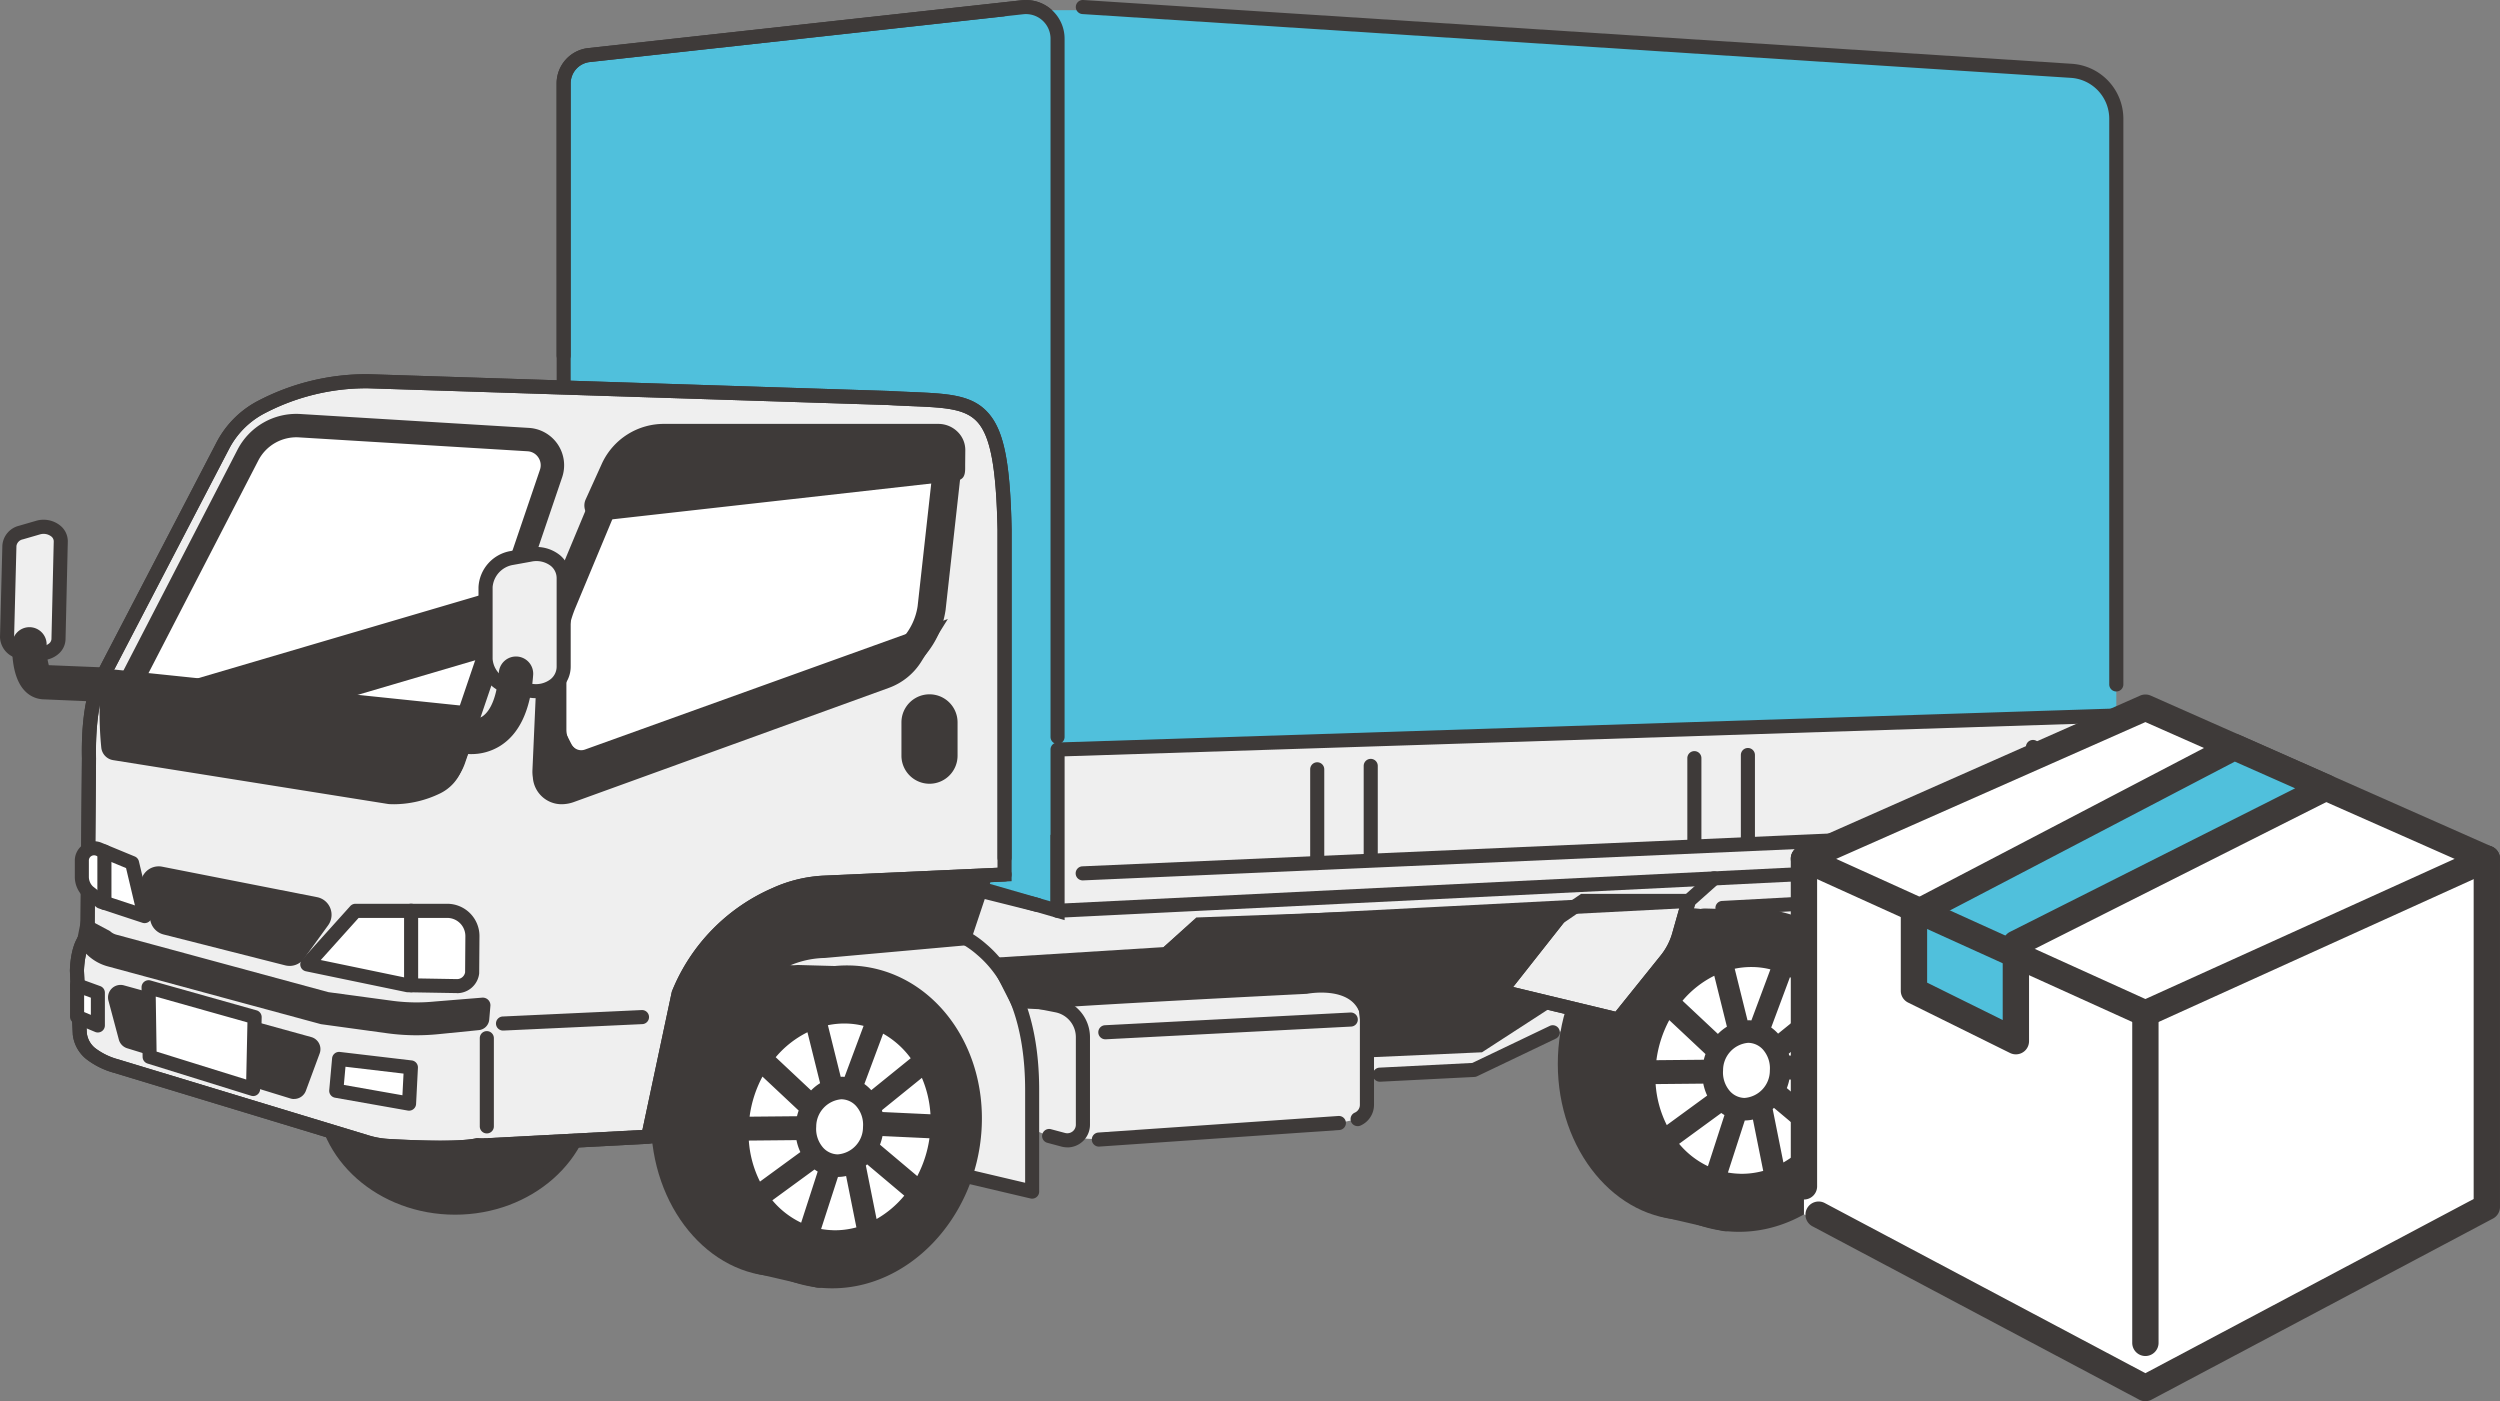 <svg xmlns="http://www.w3.org/2000/svg" xmlns:xlink="http://www.w3.org/1999/xlink" width="271.981" height="152.443" viewBox="0 0 271.981 152.443">
  <rect x="0" y="0" width="271.981" height="152.443" fill="#808080" stroke="none"/>
  <defs>
    <clipPath id="clip-path">
      <rect id="長方形_23781" data-name="長方形 23781" width="233.403" height="140.16" fill="none"/>
    </clipPath>
    <clipPath id="clip-path-2">
      <rect id="長方形_23782" data-name="長方形 23782" width="77.155" height="76.888" fill="none"/>
    </clipPath>
  </defs>
  <g id="グループ_10636" data-name="グループ 10636" transform="translate(-3539 15925.452)">
    <g id="グループ_10627" data-name="グループ 10627" transform="translate(3539 -15925.452)">
      <g id="グループ_10605" data-name="グループ 10605" clip-path="url(#clip-path)">
        <path id="パス_6646" data-name="パス 6646" d="M814.094,322.755a.766.766,0,0,1-.766-.766v-9.357a.766.766,0,0,1,1.532,0v9.357a.766.766,0,0,1-.766.766" transform="translate(-622.411 -238.66)" fill="#3e3a39"/>
        <path id="パス_6647" data-name="パス 6647" d="M842.909,395.992h-.045l-6.157-.362a.766.766,0,0,1,.09-1.53l5.819.342,2.495-2.436.351-9.171-1.418-3.572a.766.766,0,0,1,1.424-.565l1.478,3.723a.759.759,0,0,1,.054.312l-.369,9.638a.769.769,0,0,1-.23.519l-2.956,2.886a.766.766,0,0,1-.535.218" transform="translate(-639.75 -289.433)" fill="#3e3a39"/>
        <path id="パス_6648" data-name="パス 6648" d="M178.5,465.054c0,6.951-6.423,12.587-14.345,12.587s-14.345-5.635-14.345-12.587,6.422-12.587,14.345-12.587S178.5,458.1,178.5,465.054" transform="translate(-114.646 -346.257)" fill="#3e3a39"/>
        <path id="パス_6649" data-name="パス 6649" d="M161.659,475.908c-8.332,0-15.111-5.99-15.111-13.353s6.779-13.353,15.111-13.353,15.111,5.99,15.111,13.353-6.779,13.353-15.111,13.353m0-25.173c-7.488,0-13.579,5.3-13.579,11.82s6.091,11.82,13.579,11.82,13.579-5.3,13.579-11.82-6.091-11.82-13.579-11.82" transform="translate(-112.148 -343.759)" fill="#3e3a39"/>
        <path id="パス_6650" data-name="パス 6650" d="M441.575,379.947l4.442,29.556,6.042,2.363,5.427.387,26.095-1.8,2.04-.428,1.012-1.553v-3.279l11.661-.519,13.473-6.01,32.2,8.855,5.452,1.358-.945-8.116,6.738.678,3.8-2.952.935-9.638L558,385.283l10.158-.551,1.807-3.142-.686-4.887Z" transform="translate(-337.921 -288.277)" fill="#efefef"/>
        <path id="パス_6651" data-name="パス 6651" d="M287.16,379.947v30.225l37.661,6.042,7.225,1.7V406.88a34.452,34.452,0,0,0-.191-3.709l-.4-26.468Z" transform="translate(-219.753 -288.277)" fill="#efefef"/>
        <path id="パス_6652" data-name="パス 6652" d="M314.967,82.673V6.705a3.44,3.44,0,0,0-3.817-3.419L264,8.49a3.105,3.105,0,0,0-2.764,3.086v29.6l.009,24.847,39.641,31.49,14.084,4.07Z" transform="translate(-199.912 -2.499)" fill="#50c0dc"/>
        <path id="パス_6653" data-name="パス 6653" d="M313.236,100.108l-15.208-4.4-.118-.094L257.978,63.9l-.009-54.818a3.866,3.866,0,0,1,3.446-3.848l47.153-5.2a4.207,4.207,0,0,1,4.668,4.181Zm-14.492-5.783L311.7,98.07V4.21a2.674,2.674,0,0,0-2.967-2.657l-47.153,5.2A2.335,2.335,0,0,0,259.5,9.081v29.6l.009,24.477Z" transform="translate(-197.414 -0.003)" fill="#3e3a39"/>
        <path id="パス_6654" data-name="パス 6654" d="M586.53,16.862a5.217,5.217,0,0,0-4.881-5.206L474.1,4.716h-8.518L468,94.581,586.53,87.648Z" transform="translate(-356.292 -3.609)" fill="#50c0dc"/>
        <path id="パス_6655" data-name="パス 6655" d="M304.009,428.064s.875-8.2,4.648-13.784a10.893,10.893,0,0,1,8.759-4.709l15.172-1.362,2.736-8.189L309.1,402.1l-11.568,11.776v13.518Z" transform="translate(-227.693 -306.121)" fill="#3e3a39"/>
        <path id="パス_6656" data-name="パス 6656" d="M302.192,426.118l-7.921-.826V410.77l11.988-12.2,27.661-2.189-3.262,9.762-15.719,1.409a10.13,10.13,0,0,0-8.145,4.372c-3.625,5.369-4.512,13.357-4.521,13.437ZM295.8,423.91l5.044.526c.316-2.194,1.474-8.63,4.676-13.373a11.664,11.664,0,0,1,9.35-5.046l14.649-1.315,2.211-6.616-24.782,1.961L295.8,411.4Z" transform="translate(-225.195 -303.333)" fill="#3e3a39"/>
        <path id="パス_6657" data-name="パス 6657" d="M136.551,192.836c-.308-15.146-2.981-13.77-12.621-14.323L67.3,176.691a24.635,24.635,0,0,0-11.769,2.9,9.9,9.9,0,0,0-4.046,4.145L37.979,209.676s-1.155,2.28-1.04,8.06l-.157,18.919-.054.487s-.99.693-1.1,3.664l.312,6.85a3.264,3.264,0,0,0,1.2,2.187,7.919,7.919,0,0,0,2.747,1.352l27.307,8.289a9.725,9.725,0,0,0,2.257.4c2.37.139,7.666.383,9.755-.076l1.5-.025,17.076-.907,3.312-15.561A20.048,20.048,0,0,1,111.6,232.532a14.526,14.526,0,0,1,5.375-1.3l19.572-.887Z" transform="translate(-27.263 -135.215)" fill="#efefef"/>
        <path id="パス_6658" data-name="パス 6658" d="M72.63,258.346c-2.017,0-4.2-.1-5.73-.193a10.524,10.524,0,0,1-2.434-.435L37.159,249.43a8.712,8.712,0,0,1-3-1.486,4,4,0,0,1-1.481-2.7l0-.053-.314-6.882v-.032c.092-2.4.733-3.519,1.137-3.988l.02-.18.156-18.88c-.117-5.881,1.072-8.3,1.123-8.4L48.3,180.883a10.627,10.627,0,0,1,4.361-4.465A25.435,25.435,0,0,1,64.8,173.427h.025l56.632,1.823c.877.05,1.668.083,2.433.115,4,.169,6.645.28,8.416,2.317,1.684,1.936,2.365,5.362,2.513,12.641v38.261l-20.3.92a13.7,13.7,0,0,0-5.09,1.227,19.193,19.193,0,0,0-10.1,10.311L95.9,257.115l-17.69.938-1.427.024a23.529,23.529,0,0,1-4.157.268M34.2,245.094a2.481,2.481,0,0,0,.91,1.651,7.213,7.213,0,0,0,2.485,1.216l27.315,8.291a8.987,8.987,0,0,0,2.08.371c2.2.129,7.532.382,9.546-.059l.075-.017,1.564-.026,16.476-.875,3.2-15.048.023-.058a20.689,20.689,0,0,1,10.907-11.2,15.226,15.226,0,0,1,5.658-1.365l18.843-.854V190.347c-.137-6.693-.756-10.071-2.137-11.659-1.338-1.539-3.591-1.634-7.324-1.791-.771-.032-1.568-.066-2.437-.116l-56.6-1.822a23.9,23.9,0,0,0-11.391,2.806,9.1,9.1,0,0,0-3.732,3.826l-13.5,25.941c0,.009-1.062,2.238-.953,7.691l-.157,18.98-.1.921-.261.139c-.105.112-.7.84-.793,3.043Z" transform="translate(-24.762 -132.717)" fill="#3e3a39"/>
        <path id="パス_6659" data-name="パス 6659" d="M467.481,432.064c.178-.234,28.9-1.677,28.9-1.677s5.177-1.017,6.495,2.5l.476,4.4,11.9-.53,7.241-4.693-4.615-1.112,7.065-8.835L484.725,423.6l-3.559,3.218-18.234,1.137,2.027,3.987Z" transform="translate(-354.265 -323.031)" fill="#3e3a39"/>
        <path id="パス_6660" data-name="パス 6660" d="M498.72,435.386l-.542-5.017c-1.129-2.757-5.552-1.937-5.6-1.928l-.108.013c-10.52.528-26.272,1.368-28.513,1.615l-.062.081-3.368-.161-2.758-5.423,19.13-1.193,3.567-3.225.279-.01,41.889-1.548-7.357,9.2,5.177,1.248-8.912,5.777Zm-4.628-8.6c1.841,0,4.559.481,5.554,3.134l.034.09.409,3.785,10.972-.488,5.57-3.61-4.053-.977,6.773-8.47-38.268,1.414-3.552,3.211L460.2,425.951l1.3,2.55,1.981.095c.539-.1,1.718-.177,4.6-.356,2.406-.149,5.748-.339,9.933-.566,6.806-.368,13.676-.715,14.336-.748a10.4,10.4,0,0,1,1.748-.144" transform="translate(-350.316 -320.333)" fill="#3e3a39"/>
        <path id="パス_6661" data-name="パス 6661" d="M862.588,411.538s5.52,5.6,7.233,10.251l.761,2.247,5.87-.237,1.979-2.753.516-5.937-2.73-4.965Z" transform="translate(-660.108 -313.869)" fill="#3e3a39"/>
        <path id="パス_6662" data-name="パス 6662" d="M749.915,437.78c0,9.371-6.248,16.968-13.956,16.968S722,447.152,722,437.78s6.248-16.968,13.956-16.968,13.956,7.6,13.956,16.968" transform="translate(-552.523 -322.032)" fill="#3e3a39"/>
        <path id="パス_6663" data-name="パス 6663" d="M765.413,454.637l6.281,1.458c1.171.339,1.253-.41,1.406-1.619l3.962-31.309a1.737,1.737,0,0,0-1.675-1.954l-5.376-.15a2.367,2.367,0,0,0-2.412,2.053l-3.861,28.954a2.349,2.349,0,0,0,1.675,2.567" transform="translate(-584.445 -322.224)" fill="#3e3a39"/>
        <path id="パス_6664" data-name="パス 6664" d="M783.466,455.281c0,7.249-5.064,13.126-11.312,13.126s-11.312-5.877-11.312-13.126,5.064-13.126,11.312-13.126,11.312,5.877,11.312,13.126" transform="translate(-582.246 -338.365)" fill="#fff"/>
        <path id="パス_6665" data-name="パス 6665" d="M769.657,466.675c-6.66,0-12.078-6.232-12.078-13.892s5.418-13.892,12.078-13.892,12.078,6.232,12.078,13.892-5.418,13.892-12.078,13.892m0-26.252c-5.815,0-10.546,5.545-10.546,12.36s4.731,12.36,10.546,12.36S780.2,459.6,780.2,452.783s-4.731-12.36-10.546-12.36" transform="translate(-579.748 -335.868)" fill="#3e3a39"/>
        <path id="パス_6666" data-name="パス 6666" d="M760.024,421.264c-8.514-.158-15.917,7.591-16.5,17.275s5.867,17.69,14.381,17.848,15.917-7.592,16.5-17.275-5.867-17.69-14.381-17.848m8.822,16.191-5.228-.245c-.016-.069-.035-.136-.053-.2l4.348-3.518a11.863,11.863,0,0,1,.932,3.966m-2.148-6.1-4.293,3.474a4.616,4.616,0,0,0-.749-.67l2.041-5.478a9.513,9.513,0,0,1,3,2.674m-9.3,4.938-.135-.127c.028-.024.058-.045.086-.068Zm-.9,3.949-.225.165c-.022-.053-.042-.108-.061-.162Zm3.145-12.663a8.625,8.625,0,0,1,1.928.255L759.5,433.39c-.07,0-.139-.015-.21-.016s-.141.006-.211.008l-1.394-5.615a8.874,8.874,0,0,1,1.954-.183m-4.177.948,1.375,5.542a5.245,5.245,0,0,0-.981.786l-3.849-3.611a10.781,10.781,0,0,1,3.455-2.717m-4.894,4.826,3.938,3.694a6.13,6.13,0,0,0-.182.617l-5.158.049a12.743,12.743,0,0,1,1.4-4.361m-1.484,6.96,5.185-.05a5.6,5.6,0,0,0,.423,1.3l-4.395,3.212a11.724,11.724,0,0,1-1.213-4.458m2.555,6.495,4.59-3.354c.111.081.226.156.344.227l-1.8,5.562a9.286,9.286,0,0,1-3.133-2.434m6.642,3.255a8.649,8.649,0,0,1-1.333-.131l1.834-5.665a4.3,4.3,0,0,0,.886-.1l1.12,5.586a8.9,8.9,0,0,1-2.506.314m4.7-1.223-1.165-5.817c.047-.042.092-.088.138-.132L766,446.3a10.949,10.949,0,0,1-3.015,2.544m4.431-4.669-4.059-3.419a6.2,6.2,0,0,0,.274-.938l5.109.239a12.739,12.739,0,0,1-1.325,4.118" transform="translate(-568.962 -322.377)" fill="#3e3a39"/>
        <path id="パス_6667" data-name="パス 6667" d="M801.92,483.876a3.746,3.746,0,0,1-3.537,3.7,3.388,3.388,0,0,1-3.082-3.825,3.746,3.746,0,0,1,3.537-3.7,3.388,3.388,0,0,1,3.082,3.825" transform="translate(-608.609 -367.365)" fill="#fff"/>
        <path id="パス_6668" data-name="パス 6668" d="M795.94,485.847h-.069a3.715,3.715,0,0,1-2.674-1.221,4.625,4.625,0,0,1-1.158-3.417,4.532,4.532,0,0,1,4.247-4.423h.069a3.715,3.715,0,0,1,2.674,1.221,4.625,4.625,0,0,1,1.158,3.417,4.532,4.532,0,0,1-4.247,4.423m.345-7.528a2.993,2.993,0,0,0-2.716,2.983,3.088,3.088,0,0,0,.754,2.284,2.2,2.2,0,0,0,1.577.729,2.979,2.979,0,0,0,2.758-2.983,3.088,3.088,0,0,0-.754-2.284,2.2,2.2,0,0,0-1.577-.729h-.041" transform="translate(-606.112 -364.867)" fill="#3e3a39"/>
        <path id="パス_6669" data-name="パス 6669" d="M72.363,437.548a23.732,23.732,0,0,1-3.168-.212l-7.248-.995-23.2-6.289a5.184,5.184,0,0,1-2.2-1.234l-1.227-1.161.614-3.073L39,426.221a1.6,1.6,0,0,0,.68.38l23.087,6.259,6.9.932a20.078,20.078,0,0,0,4.684.081l5.13-.417a.833.833,0,0,1,.9.9l-.127,1.489a1.256,1.256,0,0,1-1.127,1.143l-4.417.442c-.781.078-1.566.117-2.351.117" transform="translate(-27.029 -324.919)" fill="#3e3a39"/>
        <path id="パス_6670" data-name="パス 6670" d="M53.352,460.506l1.127,4.221a.6.6,0,0,0,.4.417l17.753,5.46a.6.6,0,0,0,.735-.363l1.5-4.056a.6.6,0,0,0-.4-.783l-20.381-5.625a.6.6,0,0,0-.736.73" transform="translate(-40.812 -351.834)" fill="#3e3a39"/>
        <path id="パス_6671" data-name="パス 6671" d="M70.309,468.9a1.362,1.362,0,0,1-.4-.06l-17.753-5.46a1.357,1.357,0,0,1-.916-.951L50.112,458.2a1.363,1.363,0,0,1,1.68-1.666l20.381,5.625a1.363,1.363,0,0,1,.916,1.787l-1.5,4.057a1.364,1.364,0,0,1-1.279.89M52.7,461.939l17.51,5.386,1.381-3.733-19.918-5.5Z" transform="translate(-38.313 -349.334)" fill="#3e3a39"/>
        <path id="パス_6672" data-name="パス 6672" d="M80.236,468.62l-11.254-3.5-.115-7.569L80.4,460.8Z" transform="translate(-52.701 -350.145)" fill="#fff"/>
        <path id="パス_6673" data-name="パス 6673" d="M77.738,466.888a.764.764,0,0,1-.227-.035l-11.255-3.5a.766.766,0,0,1-.538-.72l-.115-7.569a.766.766,0,0,1,.973-.749l11.537,3.249a.766.766,0,0,1,.558.754l-.167,7.823a.766.766,0,0,1-.766.75m-10.5-4.836,9.752,3.036.133-6.213-9.976-2.81Z" transform="translate(-50.203 -347.647)" fill="#3e3a39"/>
        <path id="パス_6674" data-name="パス 6674" d="M71.341,200.464,58.927,224.5s-1.989,4.712-.193,7.236L89.058,236.4a4.288,4.288,0,0,0,4.709-2.866l10.553-31.061a2.8,2.8,0,0,0-2.47-3.7l-24.881-1.513a5.931,5.931,0,0,0-5.628,3.2" transform="translate(-44.372 -150.947)" fill="#fff"/>
        <path id="パス_6675" data-name="パス 6675" d="M85.545,233.563a5.54,5.54,0,0,1-.851-.065L54.37,228.835a1.272,1.272,0,0,1-.845-.521c-2.147-3.017-.174-7.922.058-8.471.013-.03.027-.06.042-.089l12.413-24.033a7.2,7.2,0,0,1,6.838-3.891l24.881,1.513a4.072,4.072,0,0,1,3.6,5.379L90.8,229.783a5.559,5.559,0,0,1-5.259,3.78m-30.18-7.154,29.716,4.569a3.013,3.013,0,0,0,3.309-2.016L98.944,197.9a1.52,1.52,0,0,0-.179-1.347,1.5,1.5,0,0,0-1.162-.668l-24.881-1.513a4.66,4.66,0,0,0-4.419,2.518L55.914,220.877c-.412,1.007-1.261,3.862-.549,5.532" transform="translate(-40.202 -146.79)" fill="#3e3a39"/>
        <path id="パス_6676" data-name="パス 6676" d="M49.536,314.334a.78.78,0,0,1,.857-.686l38.326,3.984a.635.635,0,0,1,.524.859l-1.917,4.984a4,4,0,0,1-1.979,2.169,10.792,10.792,0,0,1-5.129,1.093.96.96,0,0,1-.106-.011l-29.877-4.765a.777.777,0,0,1-.654-.7,37.833,37.833,0,0,1-.046-6.932" transform="translate(-37.798 -240.02)" fill="#3e3a39"/>
        <path id="パス_6677" data-name="パス 6677" d="M78.137,325.014c-.146,0-.294,0-.444-.009a1.654,1.654,0,0,1-.2-.02L47.62,320.221a1.543,1.543,0,0,1-1.3-1.384,38.818,38.818,0,0,1-.044-7.088,1.551,1.551,0,0,1,1.7-1.362L86.3,314.372a1.4,1.4,0,0,1,1.16,1.9l-1.917,4.984a4.752,4.752,0,0,1-2.36,2.583,11.643,11.643,0,0,1-5.05,1.179m-31.1-13.178.761.087a37.225,37.225,0,0,0,.048,6.776l29.888,4.774a10.077,10.077,0,0,0,4.779-1.015,3.225,3.225,0,0,0,1.6-1.755l1.855-4.824-38.153-3.966Z" transform="translate(-35.303 -237.522)" fill="#3e3a39"/>
        <path id="パス_6678" data-name="パス 6678" d="M38.055,234.923h-.006a.767.767,0,0,1-.76-.773l.157-18.919c-.117-5.881,1.072-8.3,1.123-8.4l13.509-25.949a10.628,10.628,0,0,1,4.361-4.465,25.433,25.433,0,0,1,12.134-2.991H68.6l56.632,1.823c.877.05,1.668.083,2.433.115,4,.169,6.645.28,8.416,2.317,1.684,1.936,2.365,5.362,2.513,12.641V226.03a.766.766,0,0,1-1.533,0V190.339c-.136-6.682-.755-10.062-2.137-11.651-1.338-1.539-3.591-1.634-7.324-1.791-.771-.032-1.568-.066-2.437-.116l-56.6-1.822a23.9,23.9,0,0,0-11.391,2.806,9.1,9.1,0,0,0-3.732,3.826l-13.5,25.941c0,.009-1.062,2.238-.953,7.691l-.157,18.941a.766.766,0,0,1-.766.76" transform="translate(-28.536 -132.717)" fill="#3e3a39"/>
        <path id="パス_6679" data-name="パス 6679" d="M225.159,432.987a.766.766,0,0,1-.04-1.531l16.49-.876,3.19-14.986a.761.761,0,0,1,.036-.119,20.689,20.689,0,0,1,10.907-11.2,15.223,15.223,0,0,1,5.658-1.365l19.574-.887a.766.766,0,0,1,.069,1.531l-19.572.887a13.694,13.694,0,0,0-5.09,1.227,19.193,19.193,0,0,0-10.1,10.311l-3.3,15.5a.766.766,0,0,1-.709.606l-17.076.907h-.041" transform="translate(-171.72 -307.65)" fill="#3e3a39"/>
        <path id="パス_6680" data-name="パス 6680" d="M261.357,212.275l-4.215,10.108a14.467,14.467,0,0,0-1.114,5.567v8.316a4.322,4.322,0,0,0,5.771,4.072l30.07-10.7a8.29,8.29,0,0,0,5.421-6.593l1.8-16.224c.038-3.654-3.091-.605-6.086-.676l-21.637-.369a10.572,10.572,0,0,0-10.009,6.5" transform="translate(-195.929 -156.893)" fill="#fff"/>
        <path id="パス_6681" data-name="パス 6681" d="M255.357,237.119a5.854,5.854,0,0,1-5.858-5.854v-8.316a15.924,15.924,0,0,1,1.232-6.157l4.215-10.108a12.023,12.023,0,0,1,11.46-7.443l21.626.368a7.737,7.737,0,0,0,2.56-.578c1.344-.455,2.734-.926,3.9-.078a3.422,3.422,0,0,1,1.128,2.881,1.373,1.373,0,0,1-.009.153l-1.8,16.224c0,.019,0,.038-.007.056a9.805,9.805,0,0,1-6.424,7.812l-30.07,10.7a5.838,5.838,0,0,1-1.96.338m2.418-29.256-4.215,10.108a12.876,12.876,0,0,0-1,4.978v8.316a2.791,2.791,0,0,0,3.725,2.629l30.07-10.7a6.746,6.746,0,0,0,4.415-5.348l1.786-16.113c0-.038,0-.074,0-.108-.3.081-.689.211-.982.311a10.535,10.535,0,0,1-3.606.74l-21.626-.368a8.98,8.98,0,0,0-8.569,5.558" transform="translate(-190.933 -151.892)" fill="#3e3a39"/>
        <path id="パス_6682" data-name="パス 6682" d="M4.975,257.765l1.867.13a1.769,1.769,0,0,0,2.02-1.518l.248-10.637a1.834,1.834,0,0,0-2.479-1.5l-1.857.539a1.61,1.61,0,0,0-1.252,1.434l-.257,9.969a1.691,1.691,0,0,0,1.71,1.581" transform="translate(-2.498 -186.843)" fill="#efefef"/>
        <path id="パス_6683" data-name="パス 6683" d="M4.5,256.165q-.1,0-.211-.008l-1.867-.129A2.452,2.452,0,0,1,0,253.662l.257-9.968a2.376,2.376,0,0,1,1.8-2.15l1.857-.539a2.891,2.891,0,0,1,2.563.456,2.2,2.2,0,0,1,.9,1.795L7.13,253.893a2.182,2.182,0,0,1-.737,1.565,2.808,2.808,0,0,1-1.892.707M2.53,254.5l1.867.13a1.312,1.312,0,0,0,.964-.3.667.667,0,0,0,.237-.468l.248-10.637a.68.68,0,0,0-.3-.544,1.372,1.372,0,0,0-1.2-.2l-1.857.539a.865.865,0,0,0-.7.717L1.533,253.7c-.01.4.437.758,1,.8" transform="translate(0 -184.342)" fill="#3e3a39"/>
        <path id="パス_6684" data-name="パス 6684" d="M17.539,300.509h-.047l-5.867-.247a2.159,2.159,0,0,1-1.563-.7c-1.22-1.278-1.163-4.024-1.14-4.562a1.106,1.106,0,0,1,1.1-1.057h.05a1.107,1.107,0,0,1,1.056,1.152c-.058,1.375.258,2.779.557,2.963l5.9.241a1.106,1.106,0,0,1-.046,2.21" transform="translate(-6.822 -224.943)" fill="#3e3a39"/>
        <path id="パス_6685" data-name="パス 6685" d="M15.038,298.777h-.08l-5.851-.247a2.921,2.921,0,0,1-2.1-.938c-1.4-1.462-1.387-4.291-1.351-5.124a1.868,1.868,0,0,1,1.869-1.79h.069a1.878,1.878,0,0,1,1.8,1.951,7.072,7.072,0,0,0,.238,2.182l5.48.224a1.872,1.872,0,0,1-.077,3.742m-7.512-6.568a.339.339,0,0,0-.338.325c-.058,1.335.151,3.184.928,4A1.4,1.4,0,0,0,9.125,297h.032l5.882.248a.339.339,0,0,0,.013-.679l-6.095-.25-.17-.1c-1.017-.627-.922-3.617-.92-3.647a.341.341,0,0,0-.325-.355Z" transform="translate(-4.321 -222.445)" fill="#3e3a39"/>
        <path id="パス_6686" data-name="パス 6686" d="M274.172,207.491l1.785-3.942a6.66,6.66,0,0,1,6.1-3.819h29.759a2.136,2.136,0,0,1,2.188,2.1l-.015,1.534c-.012,1.18.161,1-1.075,1.106l-37.808,4.248a.892.892,0,0,1-.934-1.228" transform="translate(-209.755 -152.846)" fill="#3e3a39"/>
        <path id="パス_6687" data-name="パス 6687" d="M272.53,206.989a1.688,1.688,0,0,1-1.4-.714,1.6,1.6,0,0,1-.154-1.6l1.785-3.942a7.422,7.422,0,0,1,6.8-4.269h29.759a2.981,2.981,0,0,1,2.137.881,2.779,2.779,0,0,1,.817,1.994l-.015,1.533c0,.14,0,.26,0,.363.012,1.07-.3,1.4-1.395,1.472-.109.007-.235.015-.383.028l-37.787,4.245c-.054,0-.109.007-.162.007m-.159-1.681a.073.073,0,0,0,.009.083.171.171,0,0,0,.162.066l37.788-4.245c.16-.014.286-.022.394-.03,0-.1,0-.2,0-.323l.015-1.533a1.258,1.258,0,0,0-.373-.9,1.461,1.461,0,0,0-1.048-.427H279.558a5.887,5.887,0,0,0-5.4,3.368Z" transform="translate(-207.256 -150.348)" fill="#3e3a39"/>
        <path id="パス_6688" data-name="パス 6688" d="M250.348,300.753l-.325,7.326a3.325,3.325,0,0,0,.034.7,2.41,2.41,0,0,0,2.284,2.257,3.208,3.208,0,0,0,1.242-.222l34.189-12.39a6.17,6.17,0,0,0,3.134-2.538l1.725-2.769-37.409,13.46a1.953,1.953,0,0,1-2.4-.955Z" transform="translate(-191.329 -224.314)" fill="#3e3a39"/>
        <path id="パス_6689" data-name="パス 6689" d="M249.945,307.019l-.135,0a3.132,3.132,0,0,1-3.008-2.9,4.062,4.062,0,0,1-.043-.863l.454-10.236,3.79,7.475a1.19,1.19,0,0,0,1.461.58l39.487-14.208-2.893,4.642a6.967,6.967,0,0,1-3.524,2.853l-34.189,12.39a4.032,4.032,0,0,1-1.4.269m-1.459-8.1-.2,4.411a2.581,2.581,0,0,0,.025.545c.168,1.035.692,1.578,1.559,1.614a2.461,2.461,0,0,0,.944-.174l34.195-12.392a5.429,5.429,0,0,0,2.745-2.223l.558-.9-35.332,12.713a2.723,2.723,0,0,1-3.346-1.329Z" transform="translate(-188.831 -219.527)" fill="#3e3a39"/>
        <path id="パス_6690" data-name="パス 6690" d="M72.633,455.874c-2.017,0-4.2-.1-5.73-.193a10.506,10.506,0,0,1-2.434-.435l-27.307-8.289a8.712,8.712,0,0,1-3-1.486,4,4,0,0,1-1.481-2.7q0-.026,0-.053l-.312-6.85c0-.021,0-.043,0-.064.121-3.19,1.212-4.11,1.429-4.263l.879,1.255a.214.214,0,0,0,.033-.025c-.007.006-.711.653-.808,3.059l.31,6.789a2.479,2.479,0,0,0,.91,1.651,7.217,7.217,0,0,0,2.485,1.216l27.315,8.291a8.974,8.974,0,0,0,2.079.371c2.2.129,7.533.383,9.546-.059a.766.766,0,0,1,.329,1.5,22.734,22.734,0,0,1-4.235.285" transform="translate(-24.765 -330.245)" fill="#3e3a39"/>
        <path id="パス_6691" data-name="パス 6691" d="M160.361,428.876l.03-4a2.744,2.744,0,0,0-2.744-2.764h-9.978l-5.241,5.828,10.914,2.268,5.35.093a1.657,1.657,0,0,0,1.67-1.429" transform="translate(-108.995 -323.03)" fill="#fff"/>
        <path id="パス_6692" data-name="パス 6692" d="M156.223,428.574h-.042l-5.35-.093a.766.766,0,0,1-.142-.016L139.774,426.2a.766.766,0,0,1-.414-1.262l5.241-5.828a.766.766,0,0,1,.57-.254h9.978a3.51,3.51,0,0,1,3.51,3.536l-.03,4a.742.742,0,0,1-.007.1,2.425,2.425,0,0,1-2.4,2.091m-5.294-1.624,5.278.092a.893.893,0,0,0,.891-.727l.029-3.938a1.978,1.978,0,0,0-1.977-1.992h-9.637l-4.121,4.583Zm6.934-.571h0Z" transform="translate(-106.497 -320.532)" fill="#3e3a39"/>
        <path id="パス_6693" data-name="パス 6693" d="M188.042,428.48a.766.766,0,0,1-.766-.766v-8.1a.766.766,0,0,1,1.532,0v8.1a.766.766,0,0,1-.766.766" transform="translate(-143.316 -320.532)" fill="#3e3a39"/>
        <path id="パス_6694" data-name="パス 6694" d="M69.9,404.8l16.853,3.316a1.186,1.186,0,0,1,.731,1.861l-2.619,3.61a1.186,1.186,0,0,1-1.252.453l-13.222-3.356a1.187,1.187,0,0,1-.85-.827l-1.012-3.569A1.187,1.187,0,0,1,69.9,404.8" transform="translate(-52.41 -309.76)" fill="#3e3a39"/>
        <path id="パス_6695" data-name="パス 6695" d="M81.415,412.344a1.969,1.969,0,0,1-.485-.061l-13.222-3.357a1.958,1.958,0,0,1-1.4-1.36L65.3,404a1.953,1.953,0,0,1,2.256-2.449l16.853,3.316a1.952,1.952,0,0,1,1.2,3.063l-2.619,3.61a1.942,1.942,0,0,1-1.576.807m-14.244-9.3a.421.421,0,0,0-.4.536l1.012,3.569a.422.422,0,0,0,.3.293L81.306,410.8a.419.419,0,0,0,.444-.161l2.619-3.61a.421.421,0,0,0-.259-.659l-16.853-3.316a.431.431,0,0,0-.086-.009" transform="translate(-49.912 -307.262)" fill="#3e3a39"/>
        <path id="パス_6696" data-name="パス 6696" d="M39.775,393.268l3.62,1.495,1.372,5.779L40,398.967,38.641,397.9a2.222,2.222,0,0,1-.706-1.624V394.5a1.332,1.332,0,0,1,1.84-1.231" transform="translate(-29.03 -300.876)" fill="#fff"/>
        <path id="パス_6697" data-name="パス 6697" d="M42.27,398.811a.767.767,0,0,1-.24-.038L37.258,397.2a.769.769,0,0,1-.235-.126L35.668,396c-.017-.013-.033-.027-.048-.042a3,3,0,0,1-.949-2.184V392a2.1,2.1,0,0,1,2.9-1.939l3.62,1.495a.766.766,0,0,1,.453.531l1.372,5.779a.766.766,0,0,1-.746.943m-4.4-3.025,3.341,1.1-.965-4.063-3.257-1.345A.566.566,0,0,0,36.2,392v1.775a1.461,1.461,0,0,0,.442,1.044Z" transform="translate(-26.532 -298.38)" fill="#3e3a39"/>
        <path id="パス_6698" data-name="パス 6698" d="M45.894,398.525a.766.766,0,0,1-.766-.766v-5.576a.766.766,0,0,1,1.532,0v5.576a.766.766,0,0,1-.766.766" transform="translate(-34.535 -299.537)" fill="#3e3a39"/>
        <path id="パス_6699" data-name="パス 6699" d="M223.129,489.005a.766.766,0,0,1-.766-.766v-9.6a.766.766,0,1,1,1.532,0v9.6a.766.766,0,0,1-.766.766" transform="translate(-170.166 -365.696)" fill="#3e3a39"/>
        <path id="パス_6700" data-name="パス 6700" d="M490.147,335.068V352.61l117.582-5.8V331.29Z" transform="translate(-375.092 -253.524)" fill="#efefef"/>
        <path id="パス_6701" data-name="パス 6701" d="M487.649,350.878a.766.766,0,0,1-.766-.766V332.57a.766.766,0,0,1,.742-.766l117.582-3.778a.766.766,0,0,1,.791.766V344.31a.766.766,0,0,1-.729.765l-117.581,5.8h-.038m.766-17.566v16l116.049-5.727v-14Z" transform="translate(-372.594 -251.026)" fill="#3e3a39"/>
        <path id="パス_6702" data-name="パス 6702" d="M499.37,387.231a.766.766,0,0,1-.033-1.532l110.428-4.85a.766.766,0,1,1,.067,1.531L499.4,387.23h-.034" transform="translate(-381.564 -291.45)" fill="#3e3a39"/>
        <path id="パス_6703" data-name="パス 6703" d="M607.992,365.03a.766.766,0,0,1-.766-.766v-10.2a.766.766,0,1,1,1.532,0v10.2a.766.766,0,0,1-.766.766" transform="translate(-464.688 -270.368)" fill="#3e3a39"/>
        <path id="パス_6704" data-name="パス 6704" d="M632.79,363.449a.766.766,0,0,1-.766-.766v-10.2a.766.766,0,0,1,1.532,0v10.2a.766.766,0,0,1-.766.766" transform="translate(-483.665 -269.158)" fill="#3e3a39"/>
        <path id="パス_6705" data-name="パス 6705" d="M782.8,359.01a.766.766,0,0,1-.766-.766v-9.357a.766.766,0,0,1,1.532,0v9.357a.766.766,0,0,1-.766.766" transform="translate(-598.465 -266.405)" fill="#3e3a39"/>
        <path id="パス_6706" data-name="パス 6706" d="M807.6,357.56a.766.766,0,0,1-.766-.766v-9.357a.766.766,0,0,1,1.532,0v9.357a.766.766,0,0,1-.766.766" transform="translate(-617.442 -265.295)" fill="#3e3a39"/>
        <path id="パス_6707" data-name="パス 6707" d="M939.713,353.376a.766.766,0,0,1-.766-.766v-8.9a.766.766,0,0,1,1.532,0v8.9a.766.766,0,0,1-.766.766" transform="translate(-718.542 -262.444)" fill="#3e3a39"/>
        <path id="パス_6708" data-name="パス 6708" d="M312.47,80.944a.766.766,0,0,1-.766-.766V4.21a2.674,2.674,0,0,0-2.967-2.657l-47.153,5.2A2.336,2.336,0,0,0,259.5,9.08v29.6a.766.766,0,0,1-1.533,0V9.08a3.866,3.866,0,0,1,3.446-3.848l47.153-5.2a4.206,4.206,0,0,1,4.667,4.181V80.178a.766.766,0,0,1-.766.766" transform="translate(-197.414 -0.003)" fill="#3e3a39"/>
        <path id="パス_6709" data-name="パス 6709" d="M611.8,75.227a.766.766,0,0,1-.766-.766V12.913a4.461,4.461,0,0,0-4.164-4.442L499.321,1.531A.766.766,0,1,1,499.42,0l107.55,6.94a6,6,0,0,1,5.6,5.971V74.461a.766.766,0,0,1-.766.766" transform="translate(-381.564 0)" fill="#3e3a39"/>
        <path id="パス_6710" data-name="パス 6710" d="M440.049,456.439a.77.77,0,0,1-.176-.02l-7.225-1.7a.766.766,0,1,1,.352-1.492l6.283,1.481v-10.07c0-6.747-1.807-11.84-5.224-14.731A9.743,9.743,0,0,0,429,427.57a.766.766,0,0,1,.106-1.529,11.217,11.217,0,0,1,5.937,2.693c2.631,2.225,5.767,6.79,5.767,15.9v11.038a.766.766,0,0,1-.766.766" transform="translate(-327.756 -326.033)" fill="#3e3a39"/>
        <path id="パス_6711" data-name="パス 6711" d="M509.8,472.174a.766.766,0,0,1-.039-1.531l26.7-1.384a.766.766,0,1,1,.079,1.531l-26.7,1.384h-.04" transform="translate(-389.547 -359.106)" fill="#3e3a39"/>
        <path id="パス_6712" data-name="パス 6712" d="M477.782,476.815a2.485,2.485,0,0,1-.643-.085l-1.533-.41a.766.766,0,1,1,.4-1.48l1.533.41a.931.931,0,0,0,1.172-.9v-9.527a2.761,2.761,0,0,0-2.223-2.7l-3.262-.642a.766.766,0,1,1,.3-1.5l3.262.642a4.3,4.3,0,0,1,3.46,4.207v9.527a2.466,2.466,0,0,1-2.457,2.465" transform="translate(-361.666 -351.991)" fill="#3e3a39"/>
        <path id="パス_6713" data-name="パス 6713" d="M610.117,467.451a.766.766,0,0,1-.311-1.467.925.925,0,0,0,.557-.853V455.6a2.761,2.761,0,0,0-2.223-2.7l-3.262-.642a.766.766,0,1,1,.3-1.5l3.262.642a4.3,4.3,0,0,1,3.46,4.207v9.527a2.468,2.468,0,0,1-1.468,2.254.762.762,0,0,1-.31.066" transform="translate(-462.418 -344.936)" fill="#3e3a39"/>
        <path id="パス_6714" data-name="パス 6714" d="M506.86,520.551a.766.766,0,0,1-.052-1.531l26.095-1.8a.766.766,0,1,1,.105,1.529l-26.095,1.8-.054,0" transform="translate(-387.296 -395.81)" fill="#3e3a39"/>
        <path id="パス_6715" data-name="パス 6715" d="M423.34,333.255h0a2.287,2.287,0,0,1-2.287-2.287v-3.624a2.287,2.287,0,0,1,4.574,0v3.624a2.287,2.287,0,0,1-2.287,2.287" transform="translate(-322.217 -248.754)" fill="#3e3a39"/>
        <path id="パス_6716" data-name="パス 6716" d="M420.842,331.523a3.056,3.056,0,0,1-3.053-3.053v-3.624a3.053,3.053,0,1,1,6.106,0v3.624a3.056,3.056,0,0,1-3.053,3.053m0-8.2a1.522,1.522,0,0,0-1.521,1.521v3.624a1.521,1.521,0,1,0,3.041,0v-3.624a1.522,1.522,0,0,0-1.521-1.521" transform="translate(-319.719 -246.257)" fill="#3e3a39"/>
        <path id="パス_6717" data-name="パス 6717" d="M701.9,419.366l-6.323,8.017,12.774,3.078,5.225-6.5a7.627,7.627,0,0,0,1.394-2.7l1.049-3.7H704.544Z" transform="translate(-532.303 -319.543)" fill="#efefef"/>
        <path id="パス_6718" data-name="パス 6718" d="M704.269,428.823l-14.409-3.472L697,416.3l2.933-2.007h12.727l-1.325,4.678a8.343,8.343,0,0,1-1.534,2.971Zm-11.724-4.4,11.139,2.684,4.92-6.121a6.822,6.822,0,0,0,1.254-2.429l.773-2.728H700.4l-2.349,1.607Z" transform="translate(-527.925 -317.046)" fill="#3e3a39"/>
        <path id="パス_6719" data-name="パス 6719" d="M473.369,415.39a.766.766,0,0,1-.05-1.531l13.993-.925,4.151-3.692a.764.764,0,0,1,.469-.193l53.144-2.743,2.554-2.276a.766.766,0,1,1,1.019,1.144l-2.755,2.455a.766.766,0,0,1-.47.193l-53.144,2.743-4.146,3.688a.767.767,0,0,1-.459.192l-14.255.942-.051,0" transform="translate(-361.667 -309.043)" fill="#3e3a39"/>
        <path id="パス_6720" data-name="パス 6720" d="M60.537,292.083a2.554,2.554,0,0,1-.72-5L99.38,275.431a2.554,2.554,0,1,1,1.442,4.9L61.259,291.979a2.551,2.551,0,0,1-.722.1" transform="translate(-44.372 -210.697)" fill="#3e3a39"/>
        <path id="パス_6721" data-name="パス 6721" d="M58.04,290.353a3.32,3.32,0,0,1-.937-6.506L96.666,272.2a3.32,3.32,0,0,1,1.876,6.37L58.978,290.218a3.323,3.323,0,0,1-.939.135M97.6,273.6a1.778,1.778,0,0,0-.5.073L57.536,285.317a1.788,1.788,0,1,0,1.01,3.43L98.109,277.1a1.788,1.788,0,0,0-.506-3.5" transform="translate(-41.875 -208.201)" fill="#3e3a39"/>
        <path id="パス_6722" data-name="パス 6722" d="M229.871,271.664l-1.988-.329a3.342,3.342,0,0,1-2.85-3.122V260.4a3.409,3.409,0,0,1,2.85-3.166l1.988-.36c1.947-.352,3.66.79,3.66,2.582v9.568c0,1.792-1.713,2.962-3.66,2.64" transform="translate(-172.21 -196.528)" fill="#efefef"/>
        <path id="パス_6723" data-name="パス 6723" d="M228.016,269.985a4.711,4.711,0,0,1-.768-.064h0l-1.988-.329a4.126,4.126,0,0,1-3.491-3.877V257.9a4.2,4.2,0,0,1,3.479-3.92l1.988-.36a4.1,4.1,0,0,1,3.383.8,3.249,3.249,0,0,1,1.18,2.535v9.568a3.292,3.292,0,0,1-1.179,2.548,4,4,0,0,1-2.6.911m-.519-1.576a2.616,2.616,0,0,0,2.131-.5,1.76,1.76,0,0,0,.638-1.38v-9.568a1.717,1.717,0,0,0-.63-1.359,2.579,2.579,0,0,0-2.127-.469l-1.988.36a2.665,2.665,0,0,0-2.22,2.412v7.814a2.6,2.6,0,0,0,2.208,2.366l1.988.329Z" transform="translate(-169.712 -194.029)" fill="#3e3a39"/>
        <path id="パス_6724" data-name="パス 6724" d="M209.025,316.735a6.129,6.129,0,0,1-2.12-.371,1.106,1.106,0,0,1,.821-2.053,3.593,3.593,0,0,0,2.922-.229c1.23-.777,1.988-2.636,2.192-5.377a1.106,1.106,0,1,1,2.205.165c-.264,3.536-1.357,5.925-3.246,7.1a5.2,5.2,0,0,1-2.774.765" transform="translate(-157.807 -235.457)" fill="#3e3a39"/>
        <path id="パス_6725" data-name="パス 6725" d="M206.528,315a6.856,6.856,0,0,1-2.409-.427,1.872,1.872,0,0,1,1.392-3.475,2.844,2.844,0,0,0,2.23-.165c1-.633,1.654-2.332,1.837-4.786a1.872,1.872,0,1,1,3.733.279c-.284,3.794-1.5,6.382-3.606,7.693a5.922,5.922,0,0,1-3.178.881m-1.706-2.5a.339.339,0,0,0-.128.653,5.432,5.432,0,0,0,1.834.315,4.413,4.413,0,0,0,2.369-.65c1.671-1.039,2.642-3.228,2.887-6.506a.34.34,0,0,0-.313-.364.327.327,0,0,0-.246.079.342.342,0,0,0-.118.234c-.223,2.992-1.1,5.056-2.547,5.967a4.368,4.368,0,0,1-3.6.3.366.366,0,0,0-.134-.026" transform="translate(-155.31 -232.959)" fill="#3e3a39"/>
        <path id="パス_6726" data-name="パス 6726" d="M329.633,463.965c0,9.371-6.248,16.968-13.956,16.968s-13.956-7.6-13.956-16.968S307.969,447,315.677,447s13.956,7.6,13.956,16.968" transform="translate(-230.896 -342.071)" fill="#3e3a39"/>
        <path id="パス_6727" data-name="パス 6727" d="M345.132,480.823l6.281,1.458c1.171.339,1.253-.41,1.406-1.619l3.962-31.309a1.737,1.737,0,0,0-1.675-1.954l-5.376-.15a2.367,2.367,0,0,0-2.412,2.053l-3.861,28.954a2.349,2.349,0,0,0,1.675,2.567" transform="translate(-262.819 -342.263)" fill="#3e3a39"/>
        <path id="パス_6728" data-name="パス 6728" d="M363.185,481.466c0,7.249-5.064,13.126-11.312,13.126s-11.312-5.877-11.312-13.126,5.064-13.126,11.312-13.126,11.312,5.877,11.312,13.126" transform="translate(-260.62 -358.404)" fill="#fff"/>
        <path id="パス_6729" data-name="パス 6729" d="M349.375,492.861c-6.66,0-12.078-6.232-12.078-13.892s5.418-13.892,12.078-13.892,12.078,6.232,12.078,13.892-5.418,13.892-12.078,13.892m0-26.252c-5.815,0-10.546,5.544-10.546,12.36s4.731,12.36,10.546,12.36,10.546-5.545,10.546-12.36-4.731-12.36-10.546-12.36" transform="translate(-258.121 -355.907)" fill="#3e3a39"/>
        <path id="パス_6730" data-name="パス 6730" d="M339.743,447.449c-8.514-.158-15.917,7.591-16.5,17.275s5.867,17.69,14.381,17.848,15.917-7.592,16.5-17.275-5.867-17.69-14.381-17.848m8.822,16.191-5.228-.245c-.016-.069-.035-.136-.053-.2l4.348-3.518a11.862,11.862,0,0,1,.932,3.966m-2.148-6.1-4.293,3.474a4.6,4.6,0,0,0-.749-.67l2.041-5.478a9.513,9.513,0,0,1,3,2.674m-9.3,4.938-.135-.127c.028-.024.058-.045.086-.068Zm-.9,3.949-.225.165c-.022-.053-.042-.107-.061-.162Zm3.145-12.663a8.622,8.622,0,0,1,1.928.255l-2.068,5.551c-.07,0-.139-.015-.21-.016s-.141.006-.211.008l-1.394-5.615a8.87,8.87,0,0,1,1.954-.183m-4.177.948,1.375,5.542a5.247,5.247,0,0,0-.981.786l-3.849-3.611a10.782,10.782,0,0,1,3.455-2.717m-4.894,4.826,3.938,3.694a6.159,6.159,0,0,0-.182.617l-5.157.049a12.742,12.742,0,0,1,1.4-4.36m-1.484,6.96,5.185-.05a5.592,5.592,0,0,0,.423,1.3l-4.395,3.212a11.725,11.725,0,0,1-1.213-4.458M331.362,473l4.59-3.354c.111.081.226.156.344.227l-1.8,5.562A9.285,9.285,0,0,1,331.362,473M338,476.253a8.649,8.649,0,0,1-1.333-.131l1.834-5.665a4.3,4.3,0,0,0,.886-.1l1.12,5.587a8.9,8.9,0,0,1-2.507.314m4.7-1.223-1.165-5.817c.047-.042.092-.088.138-.132l4.042,3.406a10.949,10.949,0,0,1-3.015,2.544m4.431-4.669-4.059-3.419a6.192,6.192,0,0,0,.274-.938l5.109.239a12.741,12.741,0,0,1-1.325,4.118" transform="translate(-247.337 -342.415)" fill="#3e3a39"/>
        <path id="パス_6731" data-name="パス 6731" d="M381.639,510.061a3.746,3.746,0,0,1-3.537,3.7,3.388,3.388,0,0,1-3.082-3.825,3.746,3.746,0,0,1,3.537-3.7,3.389,3.389,0,0,1,3.082,3.825" transform="translate(-286.983 -387.403)" fill="#fff"/>
        <path id="パス_6732" data-name="パス 6732" d="M375.659,512.033h-.069a3.715,3.715,0,0,1-2.674-1.221,4.625,4.625,0,0,1-1.158-3.417,4.522,4.522,0,0,1,4.316-4.422,3.716,3.716,0,0,1,2.674,1.221,4.626,4.626,0,0,1,1.158,3.417,4.532,4.532,0,0,1-4.247,4.423M376,504.5a2.993,2.993,0,0,0-2.716,2.983,3.089,3.089,0,0,0,.754,2.284,2.2,2.2,0,0,0,1.577.728,2.975,2.975,0,0,0,2.758-2.982,3.088,3.088,0,0,0-.754-2.284,2.2,2.2,0,0,0-1.577-.729H376" transform="translate(-284.485 -384.907)" fill="#3e3a39"/>
        <path id="パス_6733" data-name="パス 6733" d="M705.856,428.729a.77.77,0,0,1-.18-.021L692.9,425.63a.766.766,0,0,1-.422-1.219l6.323-8.017a.766.766,0,1,1,1.2.949l-5.583,7.078,11.139,2.684,4.921-6.121a6.822,6.822,0,0,0,1.254-2.428l1.049-3.7a.766.766,0,1,1,1.474.418l-1.049,3.7a8.343,8.343,0,0,1-1.534,2.971l-5.225,6.5a.766.766,0,0,1-.6.286" transform="translate(-529.805 -317.045)" fill="#3e3a39"/>
        <path id="パス_6734" data-name="パス 6734" d="M867.091,438.411a.767.767,0,0,1-.185-.023l-8.017-2a.766.766,0,0,1,.37-1.487l6.943,1.729-1.112-9.547c-.965-5.981-8.019-11.359-8.09-11.413a.766.766,0,0,1,.922-1.224c.311.234,7.631,5.809,8.684,12.411l0,.032,1.242,10.663a.766.766,0,0,1-.761.855" transform="translate(-655.598 -317.045)" fill="#3e3a39"/>
        <path id="パス_6735" data-name="パス 6735" d="M795.812,401.257a.766.766,0,0,1-.041-1.531l42.43-2.3,1.6-2.781a.766.766,0,0,1,1.328.764l-1.807,3.142a.765.765,0,0,1-.623.383l-42.845,2.325h-.042" transform="translate(-608.42 -301.711)" fill="#3e3a39"/>
        <path id="パス_6736" data-name="パス 6736" d="M637.007,481.3a.766.766,0,0,1-.038-1.531l10.1-.511,8.422-4.028a.766.766,0,0,1,.661,1.383l-8.561,4.095a.769.769,0,0,1-.292.074l-10.258.519h-.039" transform="translate(-486.893 -363.618)" fill="#3e3a39"/>
        <path id="パス_6737" data-name="パス 6737" d="M455.677,412.022a.776.776,0,0,1-.187-.023l-6.955-1.741a.766.766,0,1,1,.372-1.487l6.955,1.741a.766.766,0,0,1-.185,1.51" transform="translate(-342.803 -312.8)" fill="#3e3a39"/>
        <path id="パス_6738" data-name="パス 6738" d="M156.152,490.793l-.311,3.463,7.92,1.4.2-3.939Z" transform="translate(-119.259 -375.586)" fill="#fff"/>
        <path id="パス_6739" data-name="パス 6739" d="M161.262,493.922a.781.781,0,0,1-.133-.012l-7.92-1.4a.767.767,0,0,1-.63-.823l.311-3.463a.766.766,0,0,1,.853-.692l7.81.922a.766.766,0,0,1,.675.8l-.2,3.939a.766.766,0,0,1-.765.727m-7.094-2.8,6.373,1.124.121-2.357-6.316-.745Z" transform="translate(-116.761 -373.088)" fill="#3e3a39"/>
        <path id="パス_6740" data-name="パス 6740" d="M35.732,456.606l2.264.823v3.557l-2.264-.949Z" transform="translate(-27.344 -349.424)" fill="#fff"/>
        <path id="パス_6741" data-name="パス 6741" d="M35.5,459.254a.771.771,0,0,1-.3-.059l-2.264-.95a.766.766,0,0,1-.47-.707v-3.432a.766.766,0,0,1,1.028-.72l2.264.823a.766.766,0,0,1,.5.72v3.557a.766.766,0,0,1-.766.766M34,457.029l.731.307v-1.868L34,455.2Z" transform="translate(-24.847 -346.926)" fill="#3e3a39"/>
        <path id="パス_6742" data-name="パス 6742" d="M963.312,353.045a.766.766,0,0,1-.766-.766v-8.566a.766.766,0,1,1,1.532,0v8.566a.766.766,0,0,1-.766.766" transform="translate(-736.602 -262.444)" fill="#3e3a39"/>
        <path id="パス_6743" data-name="パス 6743" d="M908.889,427.678a.7.7,0,0,1-.077,0l-4.378-.441a.766.766,0,1,1,.154-1.525l4.073.41,3.285-2.552.613-9.6-1.549-2.845a.766.766,0,0,1,1.346-.732l1.654,3.04a.766.766,0,0,1,.092.415l-.649,10.164a.766.766,0,0,1-.295.556l-3.8,2.952a.765.765,0,0,1-.47.161" transform="translate(-691.603 -313.75)" fill="#3e3a39"/>
        <path id="パス_6744" data-name="パス 6744" d="M230.714,470.349a.766.766,0,0,1-.035-1.532l15.1-.7a.766.766,0,1,1,.071,1.531l-15.1.7h-.036" transform="translate(-175.971 -358.231)" fill="#3e3a39"/>
      </g>
    </g>
    <g id="グループ_10628" data-name="グループ 10628" transform="translate(3733.825 -15849.896)">
      <path id="パス_6745" data-name="パス 6745" d="M79.312,65.477v37.88L42.167,123.066,5.021,103.357V65.477Z" transform="translate(-3.589 -46.8)" fill="#fff"/>
      <path id="パス_6746" data-name="パス 6746" d="M5.021,21.455,42.166,38.292,79.312,21.455,42.166,5.02Z" transform="translate(-3.589 -3.588)" fill="#fff"/>
      <g id="グループ_10608" data-name="グループ 10608">
        <g id="グループ_10607" data-name="グループ 10607" clip-path="url(#clip-path-2)">
          <path id="パス_6747" data-name="パス 6747" d="M131.658,155.34a1.432,1.432,0,0,1-1.432-1.432V118.076a1.432,1.432,0,0,1,2.864,0v35.832a1.432,1.432,0,0,1-1.432,1.432" transform="translate(-93.08 -83.372)" fill="#3e3a39"/>
          <path id="パス_6748" data-name="パス 6748" d="M1.433,96.126A1.432,1.432,0,0,1,0,94.694V59.051a1.432,1.432,0,0,1,2.864,0V94.694a1.432,1.432,0,0,1-1.432,1.432" transform="translate(-0.001 -41.184)" fill="#3e3a39"/>
          <path id="パス_6749" data-name="パス 6749" d="M42.547,118.071a1.432,1.432,0,0,1-.671-.167L6.314,99.036a1.432,1.432,0,0,1,1.342-2.53l34.891,18.513L78.26,96.069V59.051a1.432,1.432,0,1,1,2.864,0v37.88a1.432,1.432,0,0,1-.761,1.265L43.218,117.9a1.432,1.432,0,0,1-.671.167" transform="translate(-3.969 -41.184)" fill="#3e3a39"/>
          <path id="パス_6750" data-name="パス 6750" d="M75.723,19.3a1.428,1.428,0,0,1-.579-.123L38.578,3,2.012,19.176A1.432,1.432,0,1,1,.853,16.557L38,.122a1.431,1.431,0,0,1,1.159,0L76.3,16.557a1.432,1.432,0,0,1-.58,2.742" transform="translate(0 0.001)" fill="#3e3a39"/>
          <path id="パス_6751" data-name="パス 6751" d="M91.8,24.437,58.068,41.415V52.031L46.982,46.548V38.234L81.833,20.026Z" transform="translate(-33.581 -14.314)" fill="#50c0dc"/>
          <path id="パス_6752" data-name="パス 6752" d="M54.48,49.876a1.433,1.433,0,0,1-.635-.148L42.759,44.245a1.432,1.432,0,0,1-.8-1.284V34.647a1.432,1.432,0,0,1,.769-1.269L77.581,15.17a1.435,1.435,0,0,1,1.243-.04l9.968,4.41a1.432,1.432,0,0,1,.064,2.588L55.912,38.711v9.733a1.431,1.431,0,0,1-1.432,1.432m-9.654-7.8,8.222,4.066v-8.31a1.432,1.432,0,0,1,.788-1.279L84.862,20.933,78.3,18.028,44.826,35.514Z" transform="translate(-29.993 -10.727)" fill="#3e3a39"/>
          <path id="パス_6753" data-name="パス 6753" d="M38.578,77.318a1.432,1.432,0,0,1-.591-.128L.841,60.354a1.432,1.432,0,0,1,1.182-2.608L38.578,74.314,75.132,57.746a1.432,1.432,0,0,1,1.182,2.608L39.169,77.191a1.432,1.432,0,0,1-.591.128" transform="translate(0 -41.183)" fill="#3e3a39"/>
        </g>
      </g>
    </g>
  </g>
</svg>
